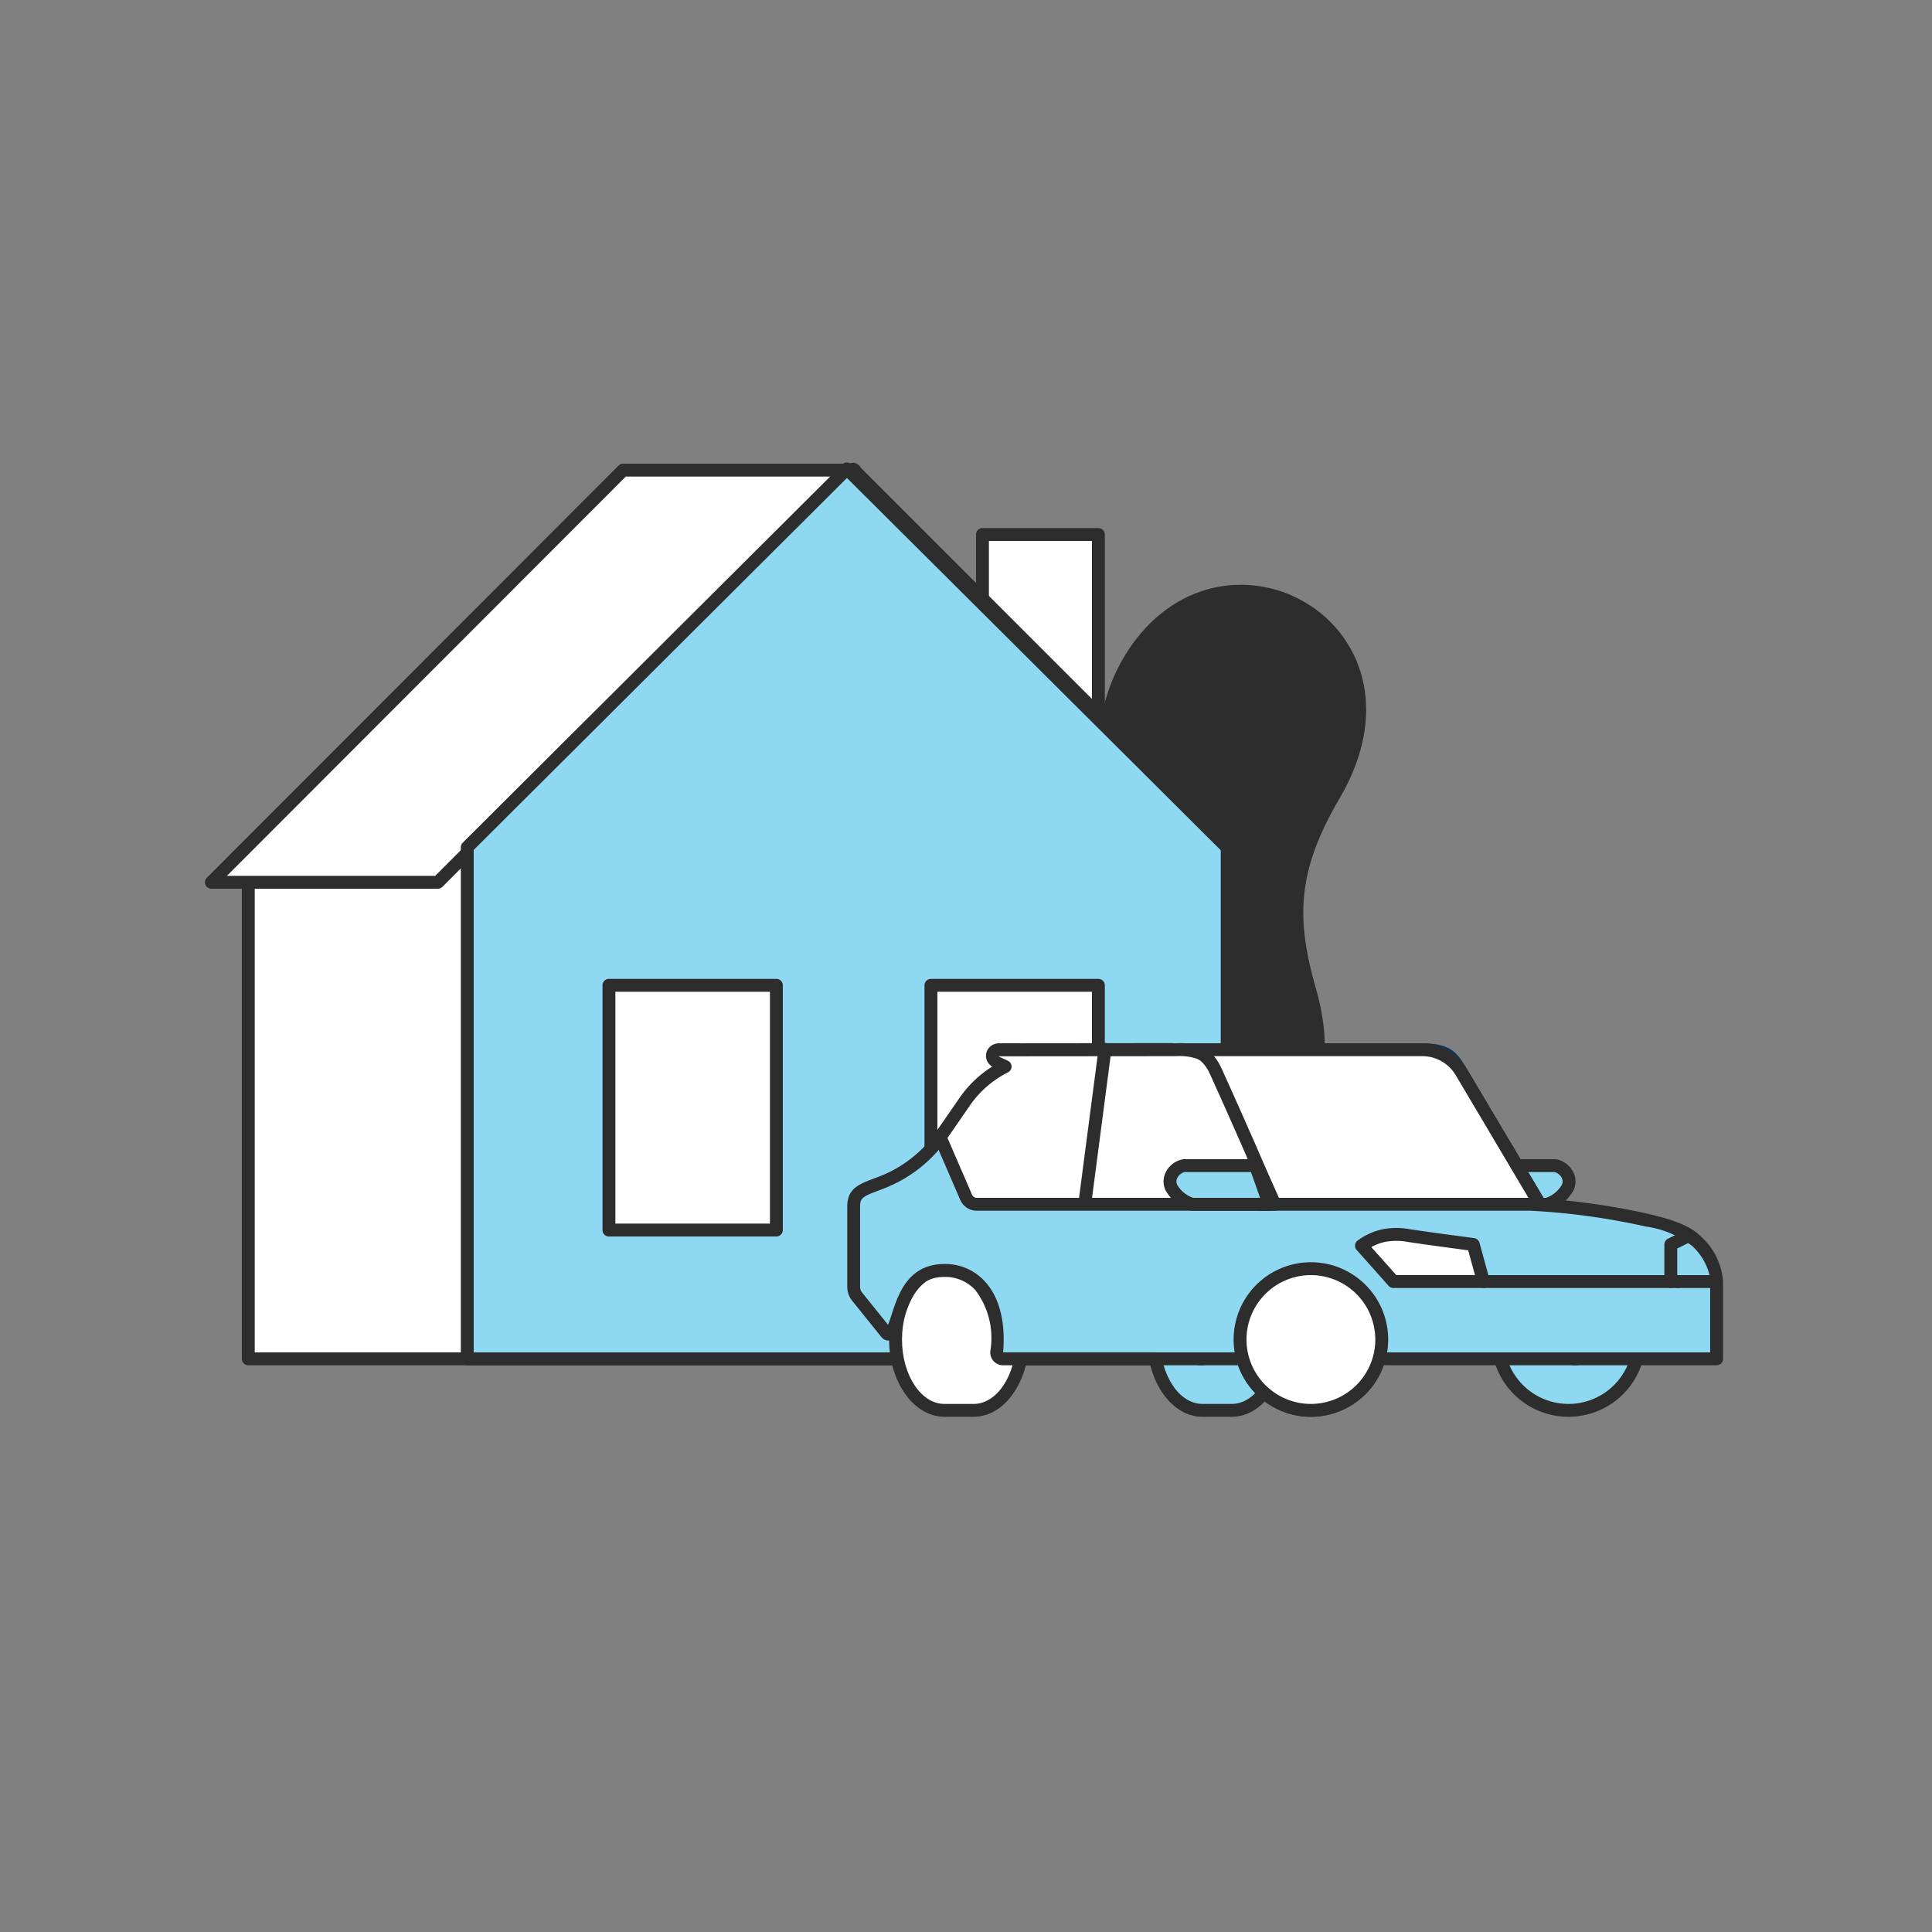 <svg xmlns="http://www.w3.org/2000/svg" viewBox="0 0 150 150"><rect x="0" y="0" width="150" height="150" fill="#808080" stroke="none"/><title>Icons</title><g style="isolation:isolate"><path d="M88.183,49.657c7.752-10.06,23.529-.806,15.815,12.337-3.382,5.763-3.348,9.453-1.806,14.846,1.888,6.605-.198,12.172-6.941,12.172C95.251,89.012,78.253,62.542,88.183,49.657Z" style="fill:#2d2d2d"/><polygon points="48.591 36.5 66.359 36.5 66.359 36.5 77.948 105.5 19.278 105.5 19.278 65.836 48.591 36.5" style="fill:#fff"/><path d="M77.948,106H19.278a.5.5,0,0,1-.5-.5V65.836a.5.5,0,0,1,.146-.354L48.238,36.146A.5.5,0,0,1,48.592,36H66.359a.5.5,0,0,1,.493.417l11.589,69a.5.5,0,0,1-.493.583Zm-58.17-1h57.579L65.936,37H48.799L19.778,66.043Z" style="fill:#2d2d2d"/><polygon points="16.414 68.5 33.994 68.5 65.96 36.5 48.38 36.5 16.414 68.5" style="fill:#fff"/><path d="M33.995,69H16.414a.5.5,0,0,1-.354-.854l31.966-32A.5.5,0,0,1,48.38,36H65.96a.5.5,0,0,1,.354.854l-31.965,32A.5.5,0,0,1,33.995,69Zm-16.375-1h16.168L64.754,37h-16.167Z" style="fill:#2d2d2d"/><rect x="76.278" y="41.5" width="9" height="25" transform="translate(161.555 108) rotate(-180)" style="fill:#fff"/><path d="M85.278,67h-9a.5.5,0,0,1-.5-.5v-25a.5.5,0,0,1,.5-.5h9a.5.5,0,0,1,.5.5v25A.5.5,0,0,1,85.278,67Zm-8.5-1h8V42h-8Z" style="fill:#2d2d2d"/><polygon points="65.756 36.405 95.236 65.761 95.278 65.783 95.278 105.5 36.278 105.5 36.278 65.782 65.756 36.405" style="fill:#8fd8f2"/><path d="M95.278,106h-59a.5.5,0,0,1-.5-.5V65.782a.498.498,0,0,1,.147-.354L65.403,36.051a.499.499,0,0,1,.705-0l29.457,29.332a.555.555,0,0,1,.213.4V105.5A.5.5,0,0,1,95.278,106Zm-58.5-1h58V66.01L65.756,37.11,36.778,65.989Z" style="fill:#2d2d2d"/><rect x="47.278" y="76.5" width="13" height="19" transform="translate(107.555 172) rotate(-180)" style="fill:#fff"/><path d="M60.278,96h-13a.5.5,0,0,1-.5-.5v-19a.5.5,0,0,1,.5-.5h13a.5.5,0,0,1,.5.5v19A.5.5,0,0,1,60.278,96Zm-12.5-1h12V77h-12Z" style="fill:#2d2d2d"/><rect x="72.278" y="76.5" width="13" height="29" transform="translate(157.555 182) rotate(-180)" style="fill:#fff"/><path d="M85.278,106h-13a.5.5,0,0,1-.5-.5v-29a.5.5,0,0,1,.5-.5h13a.5.5,0,0,1,.5.5v29A.5.5,0,0,1,85.278,106Zm-12.5-1h12V77h-12Z" style="fill:#2d2d2d"/><line x1="66.228" y1="36.42" x2="98.571" y2="68.762" style="fill:#fff"/><path d="M98.57,69.263a.498.498,0,0,1-.354-.146L65.875,36.773a.5.5,0,0,1,.707-.707l32.342,32.343a.5.5,0,0,1-.354.854Z" style="fill:#2d2d2d"/><path d="M117.054,90.5h3.692a1.254,1.254,0,0,1,.976,1.687h0A2.913,2.913,0,0,1,120.136,93.5h-4.142Z" style="fill:#8fd8f2"/><path d="M120.136,94H115.994a.5.5,0,0,1-.472-.666l1.06-3A.501.501,0,0,1,117.054,90h3.692a.505.505,0,0,1,.102.01,1.888,1.888,0,0,1,1.295.982,1.61,1.61,0,0,1,.034,1.403,3.417,3.417,0,0,1-1.841,1.562A.507.507,0,0,1,120.136,94ZM116.701,93h3.328a2.308,2.308,0,0,0,1.239-1.022.602.602,0,0,0-.02-.535A.872.872,0,0,0,120.689,91H117.407Z" style="fill:#2d2d2d"/><polygon points="104.147 95.5 69.469 95.826 70.023 102.5 75.114 102.498 106.31 103.359 104.147 95.5" style="fill:#8fd8f2"/><path d="M106.31,103.859h-.014l-31.196-.861L70.022,103a.5.5,0,0,1-.498-.459l-.554-6.674a.5.5,0,0,1,.493-.542L104.141,95a.496.496,0,0,1,.487.367l2.164,7.859a.5.5,0,0,1-.482.633Zm-31.196-1.861,30.535.842-1.883-6.837-33.755.317L70.482,102Z" style="fill:#0a3360"/><circle cx="121.778" cy="104" r="5.5" style="fill:#8fd8f2"/><path d="M121.778,110a6,6,0,1,1,6-6A6.007,6.007,0,0,1,121.778,110Zm0-11a5,5,0,1,0,5,5A5.006,5.006,0,0,0,121.778,99Z" style="fill:#2d2d2d"/><path d="M122.119,101.705a3.622,3.622,0,0,0-3.568,3.013,3.624,3.624,0,1,1,7.136,0A3.622,3.622,0,0,0,122.119,101.705Z" style="fill:#8fd8f2"/><path d="M118.552,105.218a.501.501,0,0,1-.493-.416,4.184,4.184,0,0,1-.062-.695,4.124,4.124,0,0,1,8.247,0,4.183,4.183,0,0,1-.062.695.501.501,0,0,1-.493.416h0a.5.5,0,0,1-.493-.416,3.119,3.119,0,0,0-6.149-0.0.5.5,0,0,1-.493.416Zm3.567-4.013a4.119,4.119,0,0,1,2.037.536,3.118,3.118,0,0,0-4.072-.001A4.121,4.121,0,0,1,122.119,101.206Z" style="fill:#0a3360"/><circle cx="122.278" cy="104.5" r="1" style="fill:#8fd8f2"/><path d="M122.278,106a1.5,1.5,0,1,1,1.5-1.5A1.502,1.502,0,0,1,122.278,106Zm0-2a.5.5,0,1,0,.5.5A.501.501,0,0,0,122.278,104Z" style="fill:#0a3360"/><path d="M73.321,98.5h2.279c2.093,0,3.79,2.462,3.79,5.5s-1.697,5.5-3.79,5.5H73.321c-2.093,0-3.79-2.462-3.79-5.5S71.228,98.5,73.321,98.5Z" style="fill:#fff"/><path d="M75.599,110H73.321c-2.365,0-4.29-2.691-4.29-6s1.925-6,4.29-6h2.278c2.366,0,4.291,2.691,4.291,6S77.966,110,75.599,110ZM73.321,99c-1.814,0-3.29,2.243-3.29,5s1.476,5,3.29,5h2.278c1.814,0,3.291-2.243,3.291-5s-1.477-5-3.291-5Z" style="fill:#2d2d2d"/><path d="M93.357,98.5h2.279c2.093,0,3.79,2.462,3.79,5.5s-1.697,5.5-3.79,5.5H93.357c-2.093,0-3.79-2.462-3.79-5.5S91.263,98.5,93.357,98.5Z" style="fill:#8fd8f2"/><path d="M95.636,110H93.357c-2.366,0-4.291-2.691-4.291-6s1.925-6,4.291-6h2.278c2.365,0,4.29,2.691,4.29,6S98.001,110,95.636,110ZM93.357,99c-1.814,0-3.291,2.243-3.291,5s1.477,5,3.291,5h2.278c1.814,0,3.29-2.243,3.29-5s-1.476-5-3.29-5Z" style="fill:#2d2d2d"/><path d="M93.378,101.705c-1.235,0-2.259,1.303-2.459,3.013a5.228,5.228,0,0,1-.038-.611c0-2.001,1.118-3.624,2.497-3.624s2.497,1.622,2.497,3.624a5.228,5.228,0,0,1-.038.611C95.637,103.008,94.614,101.705,93.378,101.705Z" style="fill:#8fd8f2"/><path d="M90.919,105.218h-.001a.5.5,0,0,1-.496-.444,5.967,5.967,0,0,1-.041-.667c0-2.312,1.316-4.124,2.997-4.124s2.998,1.811,2.998,4.124a5.568,5.568,0,0,1-.043.669.499.499,0,0,1-.496.441h0a.501.501,0,0,1-.497-.442c-.171-1.466-1.015-2.571-1.962-2.571-.946,0-1.79,1.105-1.963,2.571A.499.499,0,0,1,90.919,105.218Zm2.459-4.234a1.493,1.493,0,0,0-1.042.475,2.325,2.325,0,0,1,2.085,0A1.497,1.497,0,0,0,93.378,100.984Z" style="fill:#0a3360"/><circle cx="93.278" cy="104.5" r="1" style="fill:#8fd8f2"/><path d="M93.278,106a1.5,1.5,0,1,1,1.5-1.5A1.502,1.502,0,0,1,93.278,106Zm0-2a.5.5,0,1,0,.5.5A.501.501,0,0,0,93.278,104Z" style="fill:#0a3360"/><path d="M91.679,81.5h18.594c1.714,0,2.319.31,2.943,1.359L119.556,93.5H98.536Z" style="fill:#8fd8f2"/><path d="M119.556,94H98.536a.501.501,0,0,1-.435-.252l-6.857-12A.5.5,0,0,1,91.679,81h18.595c1.853,0,2.641.375,3.373,1.603l6.34,10.642A.5.5,0,0,1,119.556,94ZM98.826,93h19.851l-5.89-9.886C112.28,82.265,111.868,82,110.273,82H92.54Z" style="fill:#0a3360"/><circle cx="101.778" cy="104" r="5.5" style="fill:#fff"/><path d="M101.778,110a6,6,0,1,1,6-6A6.007,6.007,0,0,1,101.778,110Zm0-11a5,5,0,1,0,5,5A5.006,5.006,0,0,0,101.778,99Z" style="fill:#2d2d2d"/><path d="M110.435,81.5H92.509l6.018,12h21.02l-6.101-10.285A3.501,3.501,0,0,0,110.435,81.5Z" style="fill:#fff"/><path d="M119.547,94H98.527a.501.501,0,0,1-.447-.276l-6.019-12A.5.5,0,0,1,92.509,81h17.927a4.018,4.018,0,0,1,3.44,1.959l6.101,10.286A.499.499,0,0,1,119.547,94ZM98.836,93h19.833l-5.652-9.53A3.016,3.016,0,0,0,110.435,82H93.319Z" style="fill:#2d2d2d"/><path d="M130.278,99.5h3v6h-20.186l0-0-0.0 0h-5.415a1.4,1.4,0,0,1-1.4-1.4v-1.499a4.012,4.012,0,0,0-4-4h0a4.012,4.012,0,0,0-4,4v2.438a.461.461,0,0,1-.461.461H77.871a.495.495,0,0,1-.486-.545c.352-4.239-1.611-6.316-4.057-6.316-3.351,0-3.383,3.812-4.155,4.852a.222.222,0,0,1-.352.006l-2.276-2.829a1.209,1.209,0,0,1-.267-.758V93.673c0-1.165.737-1.312,2.137-1.853a10.21,10.21,0,0,0,4.593-3.504c.59-.817.965-1.361,2.072-2.926a8.301,8.301,0,0,1,3.103-2.629l-.753-.424a.447.447,0,0,1,.228-.837s12.152-.012,13.252-.012a2.35,2.35,0,0,1,2.234,1.586c.486,1.004,4.63,10.426,4.63,10.426h21.042a53.221,53.221,0,0,1,9.083,1.241,7.946,7.946,0,0,1,3.809,1.617A4.741,4.741,0,0,1,133.278,99.5" style="fill:#8fd8f2"/><path d="M133.278,106H107.678a1.902,1.902,0,0,1-1.899-1.899v-1.499a3.5,3.5,0,1,0-7,0v2.438A.962.962,0,0,1,97.817,106H77.871a.984.984,0,0,1-.723-.318,1.008,1.008,0,0,1-.262-.769,6.154,6.154,0,0,0-1.159-4.748,3.172,3.172,0,0,0-2.399-1.025c-1.946,0-2.555,1.396-3.147,3.221a5.218,5.218,0,0,1-.606,1.429.715.715,0,0,1-.564.292.734.734,0,0,1-.579-.271l-2.275-2.829a1.714,1.714,0,0,1-.377-1.071v-6.237c0-1.395.91-1.737,2.062-2.17l.395-.149a9.732,9.732,0,0,0,4.378-3.346c.376-.521.671-.939,1.142-1.608l.916-1.299a8.657,8.657,0,0,1,2.493-2.341A.933.933,0,0,1,76.73,81.71.944.944,0,0,1,77.657,81c-.001,0,12.152-.012,13.253-.012A2.867,2.867,0,0,1,93.595,82.856c.44.912,3.784,8.504,4.506,10.144h20.715a54.179,54.179,0,0,1,9.199,1.255c1.874.448,3.205.897,4.049,1.752A5.182,5.182,0,0,1,133.778,99.5v6A.5.5,0,0,1,133.278,106Zm-31.001-7.898a4.506,4.506,0,0,1,4.501,4.5v1.499a.9.9,0,0,0,.899.899h25.101v-5h-2.5a.5.5,0,0,1,0-1h2.452a4.604,4.604,0,0,0-1.351-2.264,7.557,7.557,0,0,0-3.598-1.508,53.182,53.182,0,0,0-8.985-1.228L97.774,94a.501.501,0,0,1-.458-.299c-.041-.094-4.146-9.425-4.622-10.409A1.857,1.857,0,0,0,90.91,81.988c-1.019,0-11.501.01-13.06.012l.577.325a.5.5,0,0,1-.021.882,7.834,7.834,0,0,0-2.92,2.471l-.915,1.297c-.474.673-.77,1.093-1.159,1.633a10.722,10.722,0,0,1-4.818,3.678l-.402.153c-1.219.458-1.414.579-1.414,1.234v6.237a.711.711,0,0,0,.156.444l2.013,2.502c.094-.225.187-.51.282-.806.506-1.558,1.271-3.912,4.099-3.912a4.148,4.148,0,0,1,3.135,1.348c.786.853,1.67,2.501,1.42,5.509L97.817,105l-.039-2.398A4.505,4.505,0,0,1,102.277,98.102Z" style="fill:#2d2d2d"/><path d="M129.72,100a.5.5,0,0,1-.5-.5V96.621a.499.499,0,0,1,.278-.448l1.397-.691a.5.5,0,0,1,.443.896l-1.119.553V99.5A.5.5,0,0,1,129.72,100Z" style="fill:#2d2d2d"/><path d="M107.499,95.918a5.332,5.332,0,0,1,1.854.007c1.412.221,5.03.696,5.03.696l.791,2.879h-6.992s-1.378-1.55-2.48-2.784A4.579,4.579,0,0,1,107.499,95.918Z" style="fill:#fff"/><path d="M115.175,100h-6.992a.5.5,0,0,1-.374-.168s-1.376-1.55-2.479-2.783a.499.499,0,0,1,.086-.742,5.096,5.096,0,0,1,1.989-.88h0a5.796,5.796,0,0,1,2.025.004c1.41.221,5.018.694,5.019.695a.5.5,0,0,1,.417.363l.791,2.879a.5.5,0,0,1-.482.632ZM108.407,99h6.111l-.529-1.927c-.925-.122-3.556-.473-4.713-.654a4.802,4.802,0,0,0-1.682-.01h-.001a3.715,3.715,0,0,0-1.124.415C107.254,97.703,108.077,98.629,108.407,99Zm-.907-3.082h0Z" style="fill:#2d2d2d"/><path d="M75.014,92.963l-2.022-4.672c.509-.724.915-1.321,1.925-2.78A8.401,8.401,0,0,1,78.04,82.808l-.758-.436a.461.461,0,0,1,.229-.86s10.692-.01,13.812-.012h.024a4.484,4.484,0,0,1,1.819.263,2.007,2.007,0,0,1,.252.13c.032.021.061.048.092.071a3.137,3.137,0,0,1,.82,1.089c.06.121.12.241.181.381l.014.03c.089.205.323.721.606,1.347.526,1.177,1.224,2.754,1.887,4.255.928,2.164,1.955,4.434,1.955,4.434H75.832A.892.892,0,0,1,75.014,92.963Z" style="fill:#fff"/><path d="M98.974,94H75.832a1.393,1.393,0,0,1-1.277-.838v-0L72.533,88.49a.501.501,0,0,1,.05-.486c.31-.441.581-.834.976-1.405l.947-1.372a8.767,8.767,0,0,1,2.53-2.419l-.003-.001a.961.961,0,0,1,.479-1.793L91.323,81a4.899,4.899,0,0,1,2.048.307,2.112,2.112,0,0,1,.34.18l.092.071a3.63,3.63,0,0,1,.977,1.274c.072.147.131.265.19.402.103.233.336.747.617,1.37.528,1.181,1.227,2.758,1.89,4.259.928,2.164,1.953,4.429,1.953,4.431A.5.5,0,0,1,98.974,94ZM75.472,92.763A.391.391,0,0,0,75.832,93H98.201c-.376-.841-1.03-2.312-1.642-3.738-.66-1.495-1.358-3.07-1.884-4.248-.284-.625-.518-1.144-.608-1.349-.067-.152-.119-.258-.171-.363a2.711,2.711,0,0,0-.699-.95l-.151-.094c-.007-.003-.102-.048-.108-.052A4.129,4.129,0,0,0,91.347,82l-13.836.012.777.362a.5.5,0,0,1-.021.878,7.925,7.925,0,0,0-2.94,2.543L74.382,87.166c-.327.473-.57.825-.819,1.183Z" style="fill:#2d2d2d"/><line x1="85.79" y1="81.469" x2="84.254" y2="93.203" style="fill:#fff"/><path d="M84.255,93.703a.48.48,0,0,1-.065-.004.5.5,0,0,1-.432-.561l1.536-11.733a.507.507,0,0,1,.561-.431.5.5,0,0,1,.432.561l-1.536,11.733A.5.5,0,0,1,84.255,93.703Z" style="fill:#2d2d2d"/><path d="M97.48,90.5H91.914a1.254,1.254,0,0,0-.976,1.687h0A2.913,2.913,0,0,0,92.524,93.5h6.016Z" style="fill:#8fd8f2"/><path d="M98.54,94H92.524a.507.507,0,0,1-.2-.042,3.417,3.417,0,0,1-1.841-1.562,1.61,1.61,0,0,1,.034-1.403,1.888,1.888,0,0,1,1.295-.982A.505.505,0,0,1,91.914,90h5.566a.501.501,0,0,1,.472.334l1.06,3A.5.5,0,0,1,98.54,94Zm-5.909-1h5.202l-.706-2H91.971a.872.872,0,0,0-.56.443.602.602,0,0,0-.02.535A2.308,2.308,0,0,0,92.631,93Z" style="fill:#2d2d2d"/><circle cx="101.778" cy="104" r="5.5" style="fill:#fff"/><path d="M101.778,110a6,6,0,1,1,6-6A6.007,6.007,0,0,1,101.778,110Zm0-11a5,5,0,1,0,5,5A5.006,5.006,0,0,0,101.778,99Z" style="fill:#2d2d2d"/><path d="M130.278,100h-15a.5.5,0,0,1,0-1h15a.5.5,0,0,1,0,1Z" style="fill:#2d2d2d"/></g></svg>
